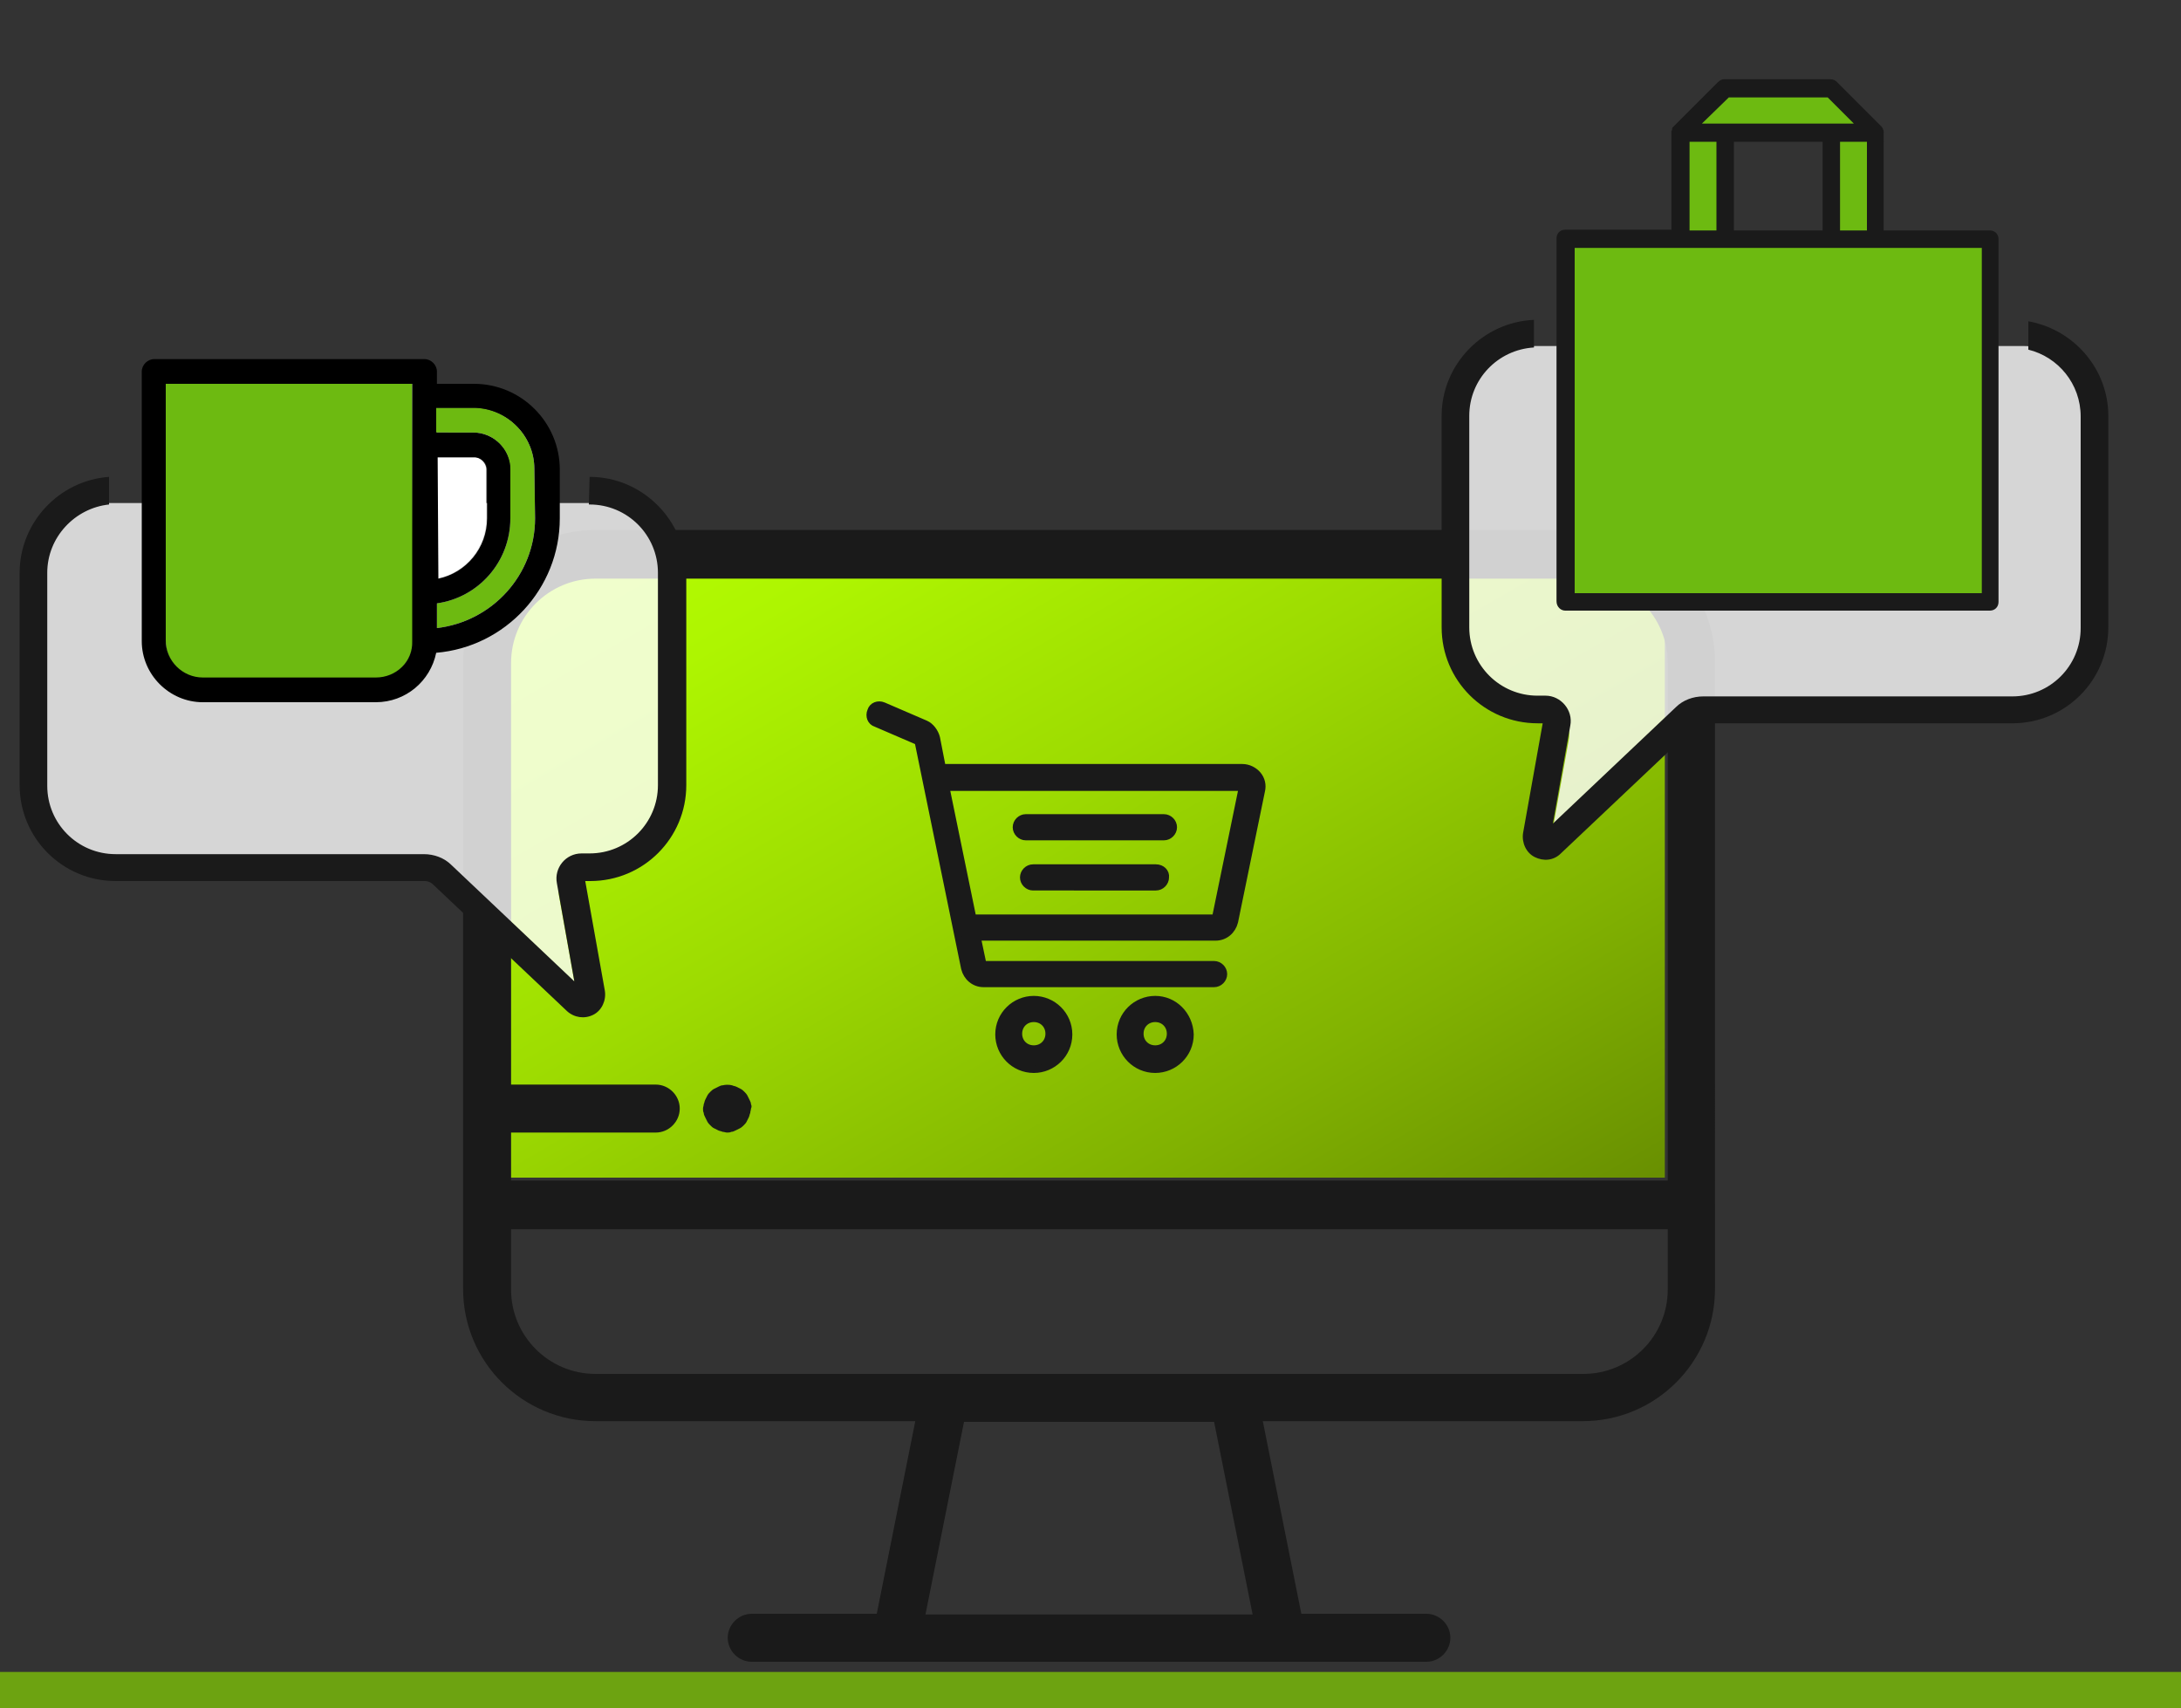 <?xml version="1.0" encoding="utf-8"?>
<!-- Generator: Adobe Illustrator 24.1.2, SVG Export Plug-In . SVG Version: 6.00 Build 0)  -->
<!DOCTYPE svg PUBLIC "-//W3C//DTD SVG 1.1//EN" "http://www.w3.org/Graphics/SVG/1.1/DTD/svg11.dtd">
<svg version="1.1" id="レイヤー_1" xmlns:x="http://ns.adobe.com/Extensibility/1.0/" xmlns:i="http://ns.adobe.com/AdobeIllustrator/10.0/" xmlns:graph="http://ns.adobe.com/Graphs/1.0/"
	 xmlns="http://www.w3.org/2000/svg" xmlns:xlink="http://www.w3.org/1999/xlink" x="0px" y="0px" viewBox="0 0 300 235"
	 style="enable-background:new 0 0 300 235;" xml:space="preserve">
<rect x="0" y="0" width="300" height="235" fill="#333333" stroke="none"/>
<style type="text/css">
	.st0{fill:#6DA311;}
	.st1{fill:url(#SVGID_1_);}
	.st2{fill:#1A1A1A;}
	.st3{fill:#1A1A1A;stroke:#1A1A1A;stroke-miterlimit:10;}
	.st4{opacity:0.8;}
	.st5{fill:#FFFFFF;}
	.st6{fill:none;}
	.st7{fill:#6DBA11;}
</style>
<g id="レイヤー_2_1_">
</g>
<g id="レイヤー_4">
</g>
<g id="レイヤー_6">
	<rect y="230" class="st0" width="300" height="5"/>
</g>
<g id="レイヤー_8">
	
		<linearGradient id="SVGID_1_" gradientUnits="userSpaceOnUse" x1="111.222" y1="182.799" x2="187.778" y2="50.2" gradientTransform="matrix(1 0 0 -1 0 236)">
		<stop  offset="0" style="stop-color:#B5FE01"/>
		<stop  offset="0.158" style="stop-color:#AEF501"/>
		<stop  offset="0.421" style="stop-color:#9DDB01"/>
		<stop  offset="0.754" style="stop-color:#81B201"/>
		<stop  offset="0.994" style="stop-color:#699001"/>
	</linearGradient>
	<rect x="70" y="77" class="st1" width="159" height="85"/>
</g>
<g id="レイヤー_7">
	<g>
		<g>
			<path class="st2" d="M217.8,72.9H81.9c-10.1,0-18.2,8.2-18.2,18.2v74.6v11.6c0,10.1,8.2,18.2,18.2,18.2h44l-5.3,26.5h-17.2
				c-1.8,0-3.3,1.5-3.3,3.3s1.5,3.3,3.3,3.3h92.8c1.8,0,3.3-1.5,3.3-3.3s-1.5-3.3-3.3-3.3H179l-5.3-26.5h44
				c10.1,0,18.2-8.2,18.2-18.2v-11.6V91.2C236,81.1,227.8,72.9,217.8,72.9z M127.3,222.1l5.3-26.5H167l5.3,26.5H127.3L127.3,222.1z
				 M229.4,177.4c0,6.4-5.2,11.6-11.6,11.6H81.9c-6.4,0-11.6-5.2-11.6-11.6v-8.3h159.1L229.4,177.4L229.4,177.4z M229.4,162.4H70.3
				v-6.6h19.9c1.8,0,3.3-1.5,3.3-3.3s-1.5-3.3-3.3-3.3H70.3v-58c0-6.4,5.2-11.6,11.6-11.6h135.9c6.4,0,11.6,5.2,11.6,11.6V162.4
				L229.4,162.4z"/>
		</g>
	</g>
	<g>
		<g>
			<path class="st2" d="M103.3,151.9c0-0.2-0.1-0.4-0.2-0.6c-0.1-0.2-0.2-0.4-0.3-0.6c-0.1-0.2-0.3-0.4-0.4-0.5s-0.3-0.3-0.5-0.4
				c-0.2-0.1-0.4-0.2-0.6-0.3s-0.4-0.1-0.6-0.2c-0.4-0.1-0.9-0.1-1.3,0c-0.2,0-0.4,0.1-0.6,0.2c-0.2,0.1-0.4,0.2-0.6,0.3
				s-0.4,0.3-0.5,0.4s-0.3,0.3-0.4,0.5s-0.2,0.4-0.3,0.6c-0.1,0.2-0.1,0.4-0.2,0.6c0,0.2-0.1,0.4-0.1,0.6c0,0.2,0,0.4,0.1,0.6
				c0,0.2,0.1,0.4,0.2,0.6c0.1,0.2,0.2,0.4,0.3,0.6c0.1,0.2,0.3,0.4,0.4,0.5c0.2,0.2,0.3,0.3,0.5,0.4c0.2,0.1,0.4,0.2,0.6,0.3
				s0.4,0.1,0.6,0.2c0.2,0,0.4,0.1,0.6,0.1s0.4,0,0.6-0.1c0.2,0,0.4-0.1,0.6-0.2c0.2-0.1,0.4-0.2,0.6-0.3s0.4-0.3,0.5-0.4
				c0.2-0.2,0.3-0.3,0.4-0.5s0.2-0.4,0.3-0.6c0.1-0.2,0.1-0.4,0.2-0.6c0-0.2,0.1-0.4,0.1-0.6C103.4,152.3,103.4,152.1,103.3,151.9z"
				/>
		</g>
	</g>
</g>
<g id="レイヤー_9">
	<g>
		<g>
			<path class="st3" d="M142.2,137.5c-2.6,0-4.8,2.1-4.8,4.8c0,2.6,2.1,4.8,4.8,4.8c2.6,0,4.8-2.1,4.8-4.8S144.8,137.5,142.2,137.5z
				 M142.2,144.3c-1.2,0-2.1-0.9-2.1-2.1c0-1.2,0.9-2.1,2.1-2.1c1.2,0,2.1,0.9,2.1,2.1C144.3,143.4,143.4,144.3,142.2,144.3z"/>
		</g>
	</g>
	<g>
		<g>
			<path class="st3" d="M158.9,137.5c-2.6,0-4.8,2.1-4.8,4.8c0,2.6,2.1,4.8,4.8,4.8c2.6,0,4.8-2.1,4.8-4.8
				C163.6,139.6,161.5,137.5,158.9,137.5z M158.9,144.3c-1.2,0-2.1-0.9-2.1-2.1c0-1.2,0.9-2.1,2.1-2.1c1.2,0,2.1,0.9,2.1,2.1
				C161,143.4,160.1,144.3,158.9,144.3z"/>
		</g>
	</g>
	<g>
		<g>
			<path class="st3" d="M160.1,112.5h-19c-0.7,0-1.3,0.6-1.3,1.3s0.6,1.3,1.3,1.3h19c0.7,0,1.3-0.6,1.3-1.3
				C161.4,113.1,160.8,112.5,160.1,112.5z"/>
		</g>
	</g>
	<g>
		<g>
			<path class="st3" d="M159,119.4h-16.9c-0.7,0-1.3,0.6-1.3,1.3c0,0.7,0.6,1.3,1.3,1.3H159c0.7,0,1.3-0.6,1.3-1.3
				C160.4,120,159.8,119.4,159,119.4z"/>
		</g>
	</g>
	<g>
		<g>
			<path class="st3" d="M173,106.6c-0.5-0.6-1.3-1-2.1-1h-41.3l-0.8-4.1c-0.2-0.8-0.8-1.6-1.5-1.9l-5.8-2.5c-0.7-0.3-1.5,0-1.7,0.7
				c-0.3,0.7,0,1.5,0.7,1.7l5.8,2.5l6.4,31.2c0.3,1.2,1.3,2.1,2.6,2.1H167c0.7,0,1.3-0.6,1.3-1.3s-0.6-1.3-1.3-1.3h-31.8l-0.8-3.8
				h32.8c1.3,0,2.3-0.9,2.6-2.1l3.7-18C173.7,108,173.5,107.2,173,106.6z M167.2,126.3h-33.4l-3.7-18h40.8L167.2,126.3z"/>
		</g>
	</g>
</g>
<g id="レイヤー_5">
	<g id="レイヤー_10">
		<g class="st4">
			<path class="st5" d="M278.3,47.6h-67.1c-5.4,0-9.7,4.4-9.7,9.7v30.5c0,5.4,4.4,9.7,9.7,9.7h1.1c2.2,0,3.9,2,3.5,4.2l-2.5,13.9
				L230.7,99c1.1-1,2.5-1.6,3.9-1.6h43.7c5.4,0,9.7-4.4,9.7-9.7l0,0V57.3C288,51.9,283.6,47.6,278.3,47.6z"/>
		</g>
	</g>
	<g>
		<path class="st6" d="M211,49v-1.2c-4.9,0.3-8.9,4.4-8.9,9.4v29.1c0,5.2,4.2,9.4,9.4,9.4h1.1c2.2,0,3.8,2,3.4,4.1l-2.4,13.5
			l16.9-16c1-1,2.4-1.5,3.8-1.5h42.5c5.2,0,9.4-4.2,9.4-9.4l0,0V57.2c0-4.4-3.1-8.2-7.2-9.2v1H211z"/>
		<path class="st2" d="M279,44.2v3.9c4.1,1,7.2,4.7,7.2,9.2v29.1l0,0c0,5.2-4.2,9.4-9.4,9.4h-42.5c-1.4,0-2.8,0.5-3.8,1.5l-16.9,16
			l2.4-13.5c0.4-2.1-1.3-4.1-3.4-4.1h-1.1c-5.2,0-9.4-4.2-9.4-9.4V57.2c0-5,3.9-9.1,8.9-9.4V44c-7,0.3-12.7,6.1-12.7,13.2v29.1
			c0,7.3,5.9,13.2,13.2,13.2h0.7l-2.7,15.1c-0.2,1.3,0.4,2.7,1.6,3.3c1.2,0.6,2.6,0.5,3.6-0.5l18.4-17.4c0.3-0.3,0.8-0.5,1.2-0.5
			h42.5c7.3,0,13.2-5.9,13.2-13.2V57.2C290,50.7,285.2,45.3,279,44.2z"/>
	</g>
</g>
<g id="レイヤー_11">
	<path class="st7" d="M215.3,32.9h58.4v49.9h-58.4L215.3,32.9L215.3,32.9z"/>
	<path class="st7" d="M258,18.2h-26.8l6.1-6.1h14.6L258,18.2z"/>
	<g>
		<path class="st7" d="M231.2,18.2h6.1v14.6h-6.1V18.2z"/>
		<path class="st7" d="M251.9,18.2h6.1v14.6h-6.1V18.2z"/>
	</g>
	<path class="st2" d="M215.3,84h58.4c0.7,0,1.2-0.5,1.2-1.2V32.9c0-0.7-0.5-1.2-1.2-1.2h-14.6V18.2c0,0,0,0,0-0.1s0-0.2-0.1-0.3
		v-0.1c-0.1-0.1-0.1-0.2-0.2-0.3l-6.1-6.1c-0.2-0.2-0.5-0.4-0.9-0.4h-14.6c-0.3,0-0.6,0.1-0.9,0.4l-6.1,6.1
		c-0.1,0.1-0.2,0.2-0.2,0.3v0.1c0,0.1-0.1,0.2-0.1,0.3c0,0,0,0,0,0.1v13.4h-14.6c-0.7,0-1.2,0.5-1.2,1.2v49.9
		C214.1,83.5,214.7,84,215.3,84L215.3,84z M238.5,31.6V19.5h12.2v12.2h-12.2V31.6z M253.1,19.5h3.7v12.2h-3.7L253.1,19.5L253.1,19.5
		z M237.8,13.4h13.6L255,17h-20.9L237.8,13.4z M232.4,19.5h3.7v12.2h-3.7V19.5z M216.6,34.1h56v47.5h-56V34.1z"/>
</g>
<g id="レイヤー_12">
	<g class="st4">
		<path class="st5" d="M14.4,69.2h67.1c5.4,0,9.7,4.4,9.7,9.7v30.5c0,5.4-4.4,9.7-9.7,9.7h-1.1c-2.2,0-3.9,2-3.5,4.2l2.5,13.9
			L62,120.7c-1.1-1-2.5-1.6-3.9-1.6H14.4c-5.4,0-9.7-4.4-9.7-9.7l0,0V78.9C4.7,73.5,9,69.2,14.4,69.2z"/>
	</g>
	<g>
		<path class="st6" d="M15,71v-1.5c-4.8,0.4-8.5,4.5-8.5,9.4V108l0,0c0,5.2,4.2,9.4,9.4,9.4h42.5c1.4,0,2.8,0.5,3.8,1.5l16.9,16
			l-2.4-13.5c-0.4-2.1,1.3-4.1,3.4-4.1h1.1c5.2,0,9.4-4.2,9.4-9.4V78.8c0-5.2-4.2-9.4-9.4-9.4H81V71H15z"/>
		<path class="st2" d="M81.1,65.6L81.1,65.6L81,69.4h0.1c5.2,0,9.4,4.2,9.4,9.4V108c0,5.2-4.2,9.4-9.4,9.4H80c-2.2,0-3.8,2-3.4,4.1
			L79,135l-16.9-16c-1-1-2.4-1.5-3.8-1.5H15.9c-5.2,0-9.4-4.2-9.4-9.4l0,0V78.8c0-4.9,3.8-8.9,8.5-9.4v-3.8
			C8.1,66.1,2.7,71.9,2.7,78.8V108c0,7.3,5.9,13.2,13.2,13.2h42.5c0.5,0,0.9,0.2,1.2,0.5L78,139.1c1,0.9,2.4,1.1,3.6,0.5
			s1.8-2,1.6-3.3l-2.7-15.1h0.7c7.3,0,13.2-5.9,13.2-13.2V78.8C94.3,71.6,88.4,65.6,81.1,65.6z"/>
	</g>
</g>
<g id="レイヤー_13">
	<g>
		<path class="st5" d="M66.9,71.3v-6.7c0-0.9-0.8-1.7-1.7-1.7h-5.1v16.7C64,78.8,66.9,75.4,66.9,71.3z"/>
		<path class="st5" d="M22.9,88.2c0,2.8,2.3,5.1,5.1,5.1h23.8c2.8,0,5.1-2.3,5.1-5.1V52.8h-34V88.2z"/>
		<path class="st5" d="M65.2,56.2h-5.1v3.4h5.1c2.8,0,5.1,2.3,5.1,5.1v6.7c0,5.9-4.4,10.9-10.1,11.7v3.4c7.6-0.8,13.5-7.3,13.5-15.1
			v-6.7C73.6,60,69.9,56.2,65.2,56.2z"/>
		<path class="st7" d="M56.8,88.2c0,2.8-2.3,5.1-5.1,5.1H27.9c-2.8,0-5.1-2.3-5.1-5.1V52.8h33.9L56.8,88.2L56.8,88.2z M73.6,71.3
			c0,7.8-5.9,14.2-13.5,15.1V83c5.7-0.8,10.1-5.7,10.1-11.7v-6.7c0-2.8-2.3-5.1-5.1-5.1H60v-3.4h5.1c4.6,0,8.4,3.8,8.4,8.4
			L73.6,71.3L73.6,71.3z"/>
	</g>
	<path d="M65.2,52.8h-5.1v-1.7c0-0.9-0.8-1.7-1.7-1.7H21.2c-0.9,0-1.7,0.8-1.7,1.7v37.1c0,4.6,3.8,8.4,8.4,8.4h23.8
		c4.1,0,7.5-2.9,8.3-6.8C69.5,89,77,81,77,71.3v-6.7C77,58.1,71.7,52.8,65.2,52.8z M60.2,62.9h5.1c0.9,0,1.7,0.8,1.7,1.7v6.7
		c0,4.1-2.9,7.5-6.7,8.3L60.2,62.9L60.2,62.9z M51.7,93.2H27.9c-2.8,0-5.1-2.3-5.1-5.1V52.8h33.9v35.4C56.8,91,54.5,93.2,51.7,93.2z
		 M73.6,71.3c0,7.8-5.9,14.2-13.5,15.1V83c5.7-0.8,10.1-5.7,10.1-11.7v-6.7c0-2.8-2.3-5.1-5.1-5.1H60v-3.4h5.1
		c4.6,0,8.4,3.8,8.4,8.4L73.6,71.3L73.6,71.3z"/>
</g>
</svg>
